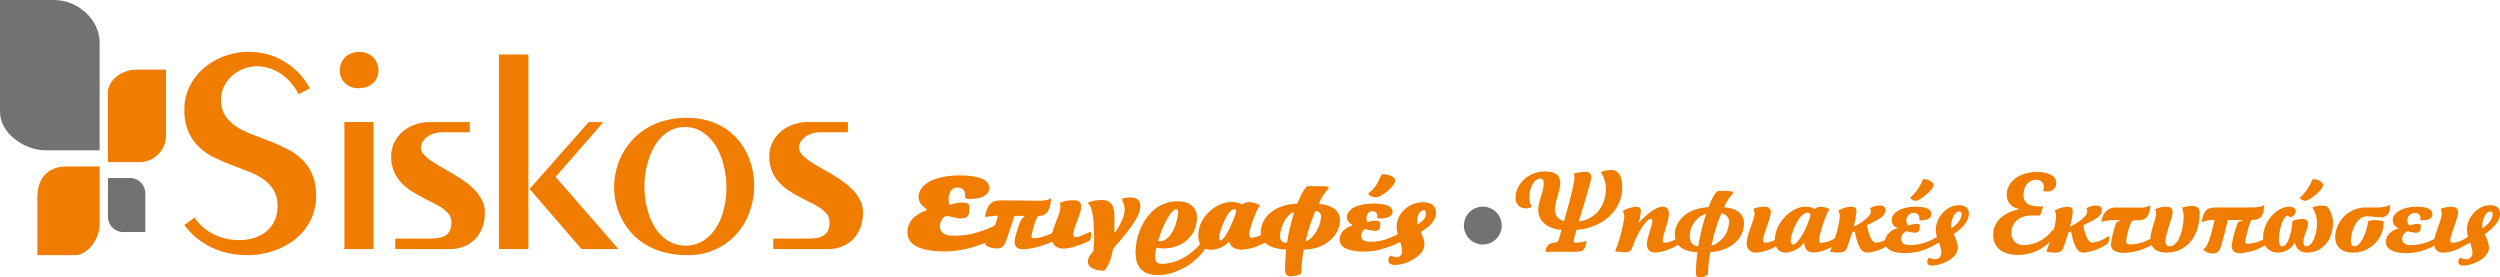 <?xml version="1.0" encoding="UTF-8"?>
<svg xmlns="http://www.w3.org/2000/svg" width="531.482" height="58.972" viewBox="0 0 531.482 58.972">
  <g id="logo_header" transform="translate(-130.901 -89.786)">
    <path id="Path_317" data-name="Path 317" d="M130.9,113.547c0,4.53,5.089,8.194,9.708,8.194h11.478V98.8c0-4.788-4.552-9.014-9.712-9.014H130.9Z" transform="translate(0 0)" fill="#727271" fill-rule="evenodd"></path>
    <path id="Path_318" data-name="Path 318" d="M157.975,122.369a5.665,5.665,0,0,0,5.3-5.734v-13.93h-6.179c-3.388,0-6.181,2.367-6.181,4.917v14.747Z" transform="translate(2.915 1.882)" fill="#f07c00" fill-rule="evenodd"></path>
    <path id="Path_319" data-name="Path 319" d="M150.935,131.02a3.275,3.275,0,0,0,3.531,3.277h4.417v-8.189a3.278,3.278,0,0,0-3.532-3.28h-4.415Z" transform="translate(2.918 4.813)" fill="#727271" fill-rule="evenodd"></path>
    <path id="Path_320" data-name="Path 320" d="M145.781,139.526c2.862,0,5.3-3.56,5.3-6.553V120.682h-7.062c-4.226,0-6.182,2.775-6.182,6.557v12.287Z" transform="translate(1.01 4.5)" fill="#f07c00" fill-rule="evenodd"></path>
    <path id="Path_321" data-name="Path 321" d="M293.564,131.674a9.339,9.339,0,0,1-.48,3.015,7.173,7.173,0,0,1-1.447,2.463,6.631,6.631,0,0,1-2.363,1.676,8,8,0,0,1-3.23.613H274.506v-2.231h7.079a14.743,14.743,0,0,0,2.006-.123,4.3,4.3,0,0,0,1.542-.494,2.324,2.324,0,0,0,.983-1.078,4.328,4.328,0,0,0,.339-1.88,2.561,2.561,0,0,0-.541-1.619,6.317,6.317,0,0,0-1.454-1.311,17.632,17.632,0,0,0-2.055-1.171q-1.145-.56-2.346-1.2a25.994,25.994,0,0,1-2.355-1.392,11.079,11.079,0,0,1-2.055-1.787,8.432,8.432,0,0,1-1.45-2.345,8.053,8.053,0,0,1-.545-3.07,6.638,6.638,0,0,1,.663-2.957,7.2,7.2,0,0,1,1.794-2.318,8.264,8.264,0,0,1,2.636-1.5,9.691,9.691,0,0,1,3.218-.533h8.4v2.177H284.61a6.3,6.3,0,0,0-1.883.273,5.069,5.069,0,0,0-1.464.734,3.5,3.5,0,0,0-.952,1.052,2.38,2.38,0,0,0-.34,1.219,2.1,2.1,0,0,0,.59,1.4,8.95,8.95,0,0,0,1.533,1.339c.645.443,1.365.9,2.178,1.356s1.643.95,2.5,1.45,1.684,1.035,2.5,1.612a14.252,14.252,0,0,1,2.173,1.859,9.186,9.186,0,0,1,1.536,2.194A5.739,5.739,0,0,1,293.564,131.674Z" transform="translate(20.793 3.299)" fill="#f07c00" fill-rule="evenodd"></path>
    <path id="Path_322" data-name="Path 322" d="M259.9,113.612a6.449,6.449,0,0,0-3.731,1.106,9.087,9.087,0,0,0-2.685,2.9,14.829,14.829,0,0,0-1.623,4.075,19.132,19.132,0,0,0-.021,9.117,13.886,13.886,0,0,0,1.633,4.022,9.129,9.129,0,0,0,2.729,2.882,7.3,7.3,0,0,0,7.689.029,9.186,9.186,0,0,0,2.7-2.817,12.97,12.97,0,0,0,1.611-3.958,18.928,18.928,0,0,0,.535-4.466,19.806,19.806,0,0,0-.564-4.658,14.259,14.259,0,0,0-1.665-4.151,9.655,9.655,0,0,0-2.765-2.948A6.6,6.6,0,0,0,259.9,113.612Zm.49,27.23a18.889,18.889,0,0,1-4.781-.576,15.815,15.815,0,0,1-3.911-1.59,13.253,13.253,0,0,1-3.007-2.4,13.59,13.59,0,0,1-2.123-2.987,14.331,14.331,0,0,1-1.287-3.359,15,15,0,0,1,.022-7.133,14.522,14.522,0,0,1,3.477-6.486,13.8,13.8,0,0,1,3.029-2.457,15.3,15.3,0,0,1,3.84-1.618,17.678,17.678,0,0,1,4.69-.588,15.608,15.608,0,0,1,4.381.581,13.958,13.958,0,0,1,3.588,1.572,12.591,12.591,0,0,1,2.79,2.389,13.494,13.494,0,0,1,1.961,2.968,14.975,14.975,0,0,1,1.174,3.359,15.682,15.682,0,0,1,.4,3.527,16.882,16.882,0,0,1-.893,5.357,14.4,14.4,0,0,1-2.689,4.756,13.649,13.649,0,0,1-4.469,3.395A14,14,0,0,1,260.394,140.842Z" transform="translate(16.6 3.184)" fill="#f07c00" fill-rule="evenodd"></path>
    <path id="Path_323" data-name="Path 323" d="M240.222,139.442l-11.044-12.781,12.57-14.228h3.115L234.7,124.1l13.362,15.341Z" transform="translate(14.315 3.299)" fill="#f07c00" fill-rule="evenodd"></path>
    <rect id="Rectangle_19" data-name="Rectangle 19" width="6.256" height="41.373" transform="translate(236.976 101.367)" fill="#f07c00"></rect>
    <path id="Path_324" data-name="Path 324" d="M223.4,131.674a9.34,9.34,0,0,1-.48,3.015,7.22,7.22,0,0,1-1.444,2.463,6.675,6.675,0,0,1-2.367,1.676,7.991,7.991,0,0,1-3.226.613H204.348v-2.231h7.077a14.667,14.667,0,0,0,2-.123,4.328,4.328,0,0,0,1.544-.494,2.314,2.314,0,0,0,.981-1.078,4.327,4.327,0,0,0,.34-1.88,2.561,2.561,0,0,0-.541-1.619,6.3,6.3,0,0,0-1.455-1.311,17.354,17.354,0,0,0-2.055-1.171q-1.138-.56-2.345-1.2a25.951,25.951,0,0,1-2.353-1.392,10.933,10.933,0,0,1-2.055-1.787,8.5,8.5,0,0,1-1.454-2.345,8.055,8.055,0,0,1-.541-3.07,6.635,6.635,0,0,1,.659-2.957,7.276,7.276,0,0,1,1.794-2.318,8.256,8.256,0,0,1,2.64-1.5,9.658,9.658,0,0,1,3.216-.533h8.4v2.177h-5.755a6.308,6.308,0,0,0-1.883.273,5.091,5.091,0,0,0-1.465.734,3.518,3.518,0,0,0-.952,1.052,2.38,2.38,0,0,0-.34,1.219,2.106,2.106,0,0,0,.59,1.4,8.87,8.87,0,0,0,1.537,1.339c.64.443,1.361.9,2.173,1.356s1.644.95,2.5,1.45,1.683,1.035,2.5,1.612a14.5,14.5,0,0,1,2.177,1.859,9.265,9.265,0,0,1,1.532,2.194A5.74,5.74,0,0,1,223.4,131.674Z" transform="translate(10.574 3.299)" fill="#f07c00" fill-rule="evenodd"></path>
    <path id="Path_325" data-name="Path 325" d="M197.917,107.131a4.255,4.255,0,0,1-1.722-.327,3.915,3.915,0,0,1-1.236-.855,3.407,3.407,0,0,1-.752-1.229,4.088,4.088,0,0,1-.251-1.4,4.2,4.2,0,0,1,.261-1.437,3.741,3.741,0,0,1,2.077-2.119,4.376,4.376,0,0,1,1.8-.344,4.241,4.241,0,0,1,1.765.344,3.837,3.837,0,0,1,1.274.891,4.007,4.007,0,0,1,.781,1.268,4.244,4.244,0,0,1,.261,1.45,3.882,3.882,0,0,1-.261,1.385,3.544,3.544,0,0,1-.792,1.211,3.706,3.706,0,0,1-1.326.845A4.975,4.975,0,0,1,197.917,107.131Z" transform="translate(9.185 1.403)" fill="#f07c00" fill-rule="evenodd"></path>
    <rect id="Rectangle_20" data-name="Rectangle 20" width="6.195" height="27.009" transform="translate(204.115 115.731)" fill="#f07c00"></rect>
    <path id="Path_326" data-name="Path 326" d="M193.107,130a11.282,11.282,0,0,1-1.253,5.379,12.231,12.231,0,0,1-3.3,3.947,14.712,14.712,0,0,1-4.7,2.453,17.567,17.567,0,0,1-5.433.849,18.61,18.61,0,0,1-3.743-.383,16.048,16.048,0,0,1-3.588-1.172,16.214,16.214,0,0,1-3.248-2.008,14.886,14.886,0,0,1-2.726-2.848l2.173-1.582a9.072,9.072,0,0,0,1.838,2.1,11,11,0,0,0,2.313,1.5,12.5,12.5,0,0,0,2.618.9,13,13,0,0,0,2.687.3A11,11,0,0,0,179.82,139a7.637,7.637,0,0,0,2.608-1.334,6.542,6.542,0,0,0,1.816-2.27,7.117,7.117,0,0,0,.67-3.209,6.328,6.328,0,0,0-.849-3.434,7.891,7.891,0,0,0-2.249-2.325,15.254,15.254,0,0,0-3.177-1.63q-1.772-.681-3.617-1.4c-1.245-.473-2.446-.992-3.632-1.58a12.431,12.431,0,0,1-3.176-2.2,9.786,9.786,0,0,1-2.245-3.259,11.605,11.605,0,0,1-.852-4.734,10.683,10.683,0,0,1,1.164-4.978,12.529,12.529,0,0,1,3.065-3.861,14.353,14.353,0,0,1,4.363-2.492,14.82,14.82,0,0,1,5.06-.884,15.515,15.515,0,0,1,3.7.448,13.976,13.976,0,0,1,3.541,1.4,15.719,15.719,0,0,1,3.177,2.409,15.044,15.044,0,0,1,2.6,3.506l-2.357,1.229a13.358,13.358,0,0,0-1.934-2.715,10.651,10.651,0,0,0-2.217-1.843,9.4,9.4,0,0,0-2.363-1.031,9.139,9.139,0,0,0-2.377-.327,7.642,7.642,0,0,0-2.908.558,8.078,8.078,0,0,0-2.436,1.516,7,7,0,0,0-1.673,2.242,6.376,6.376,0,0,0-.622,2.775,6.115,6.115,0,0,0,.863,3.337,7.918,7.918,0,0,0,2.295,2.3,16.271,16.271,0,0,0,3.226,1.655c1.2.458,2.446.942,3.711,1.424s2.5,1.032,3.71,1.627a13.183,13.183,0,0,1,3.248,2.205,10.114,10.114,0,0,1,2.3,3.23A11.314,11.314,0,0,1,193.107,130Z" transform="translate(4.984 1.403)" fill="#f07c00" fill-rule="evenodd"></path>
    <g id="Group_94" data-name="Group 94" transform="translate(453.119 125.934)">
      <path id="Path_327" data-name="Path 327" d="M587.048,134.856" transform="translate(-386.677 -119.369)" fill="#f07c00"></path>
      <path id="Path_328" data-name="Path 328" d="M486.486,127.64c.907,0,3.831-2.369,3.831-3.325,0-.811-1.277-1.276-2.068-1.276-.115,0-.206.024-.3.28a9.122,9.122,0,0,1-2.414,3.485c-.1.091-.141.16-.141.23C485.419,127.218,486.16,127.64,486.486,127.64Z" transform="translate(-401.484 -121.09)" fill="#f07c00"></path>
      <path id="Path_329" data-name="Path 329" d="M558.775,127.64c.9,0,3.831-2.369,3.831-3.325,0-.811-1.276-1.276-2.068-1.276-.115,0-.21.024-.3.28a9.161,9.161,0,0,1-2.414,3.485c-.1.091-.14.16-.14.23C557.7,127.218,558.45,127.64,558.775,127.64Z" transform="translate(-390.954 -121.09)" fill="#f07c00"></path>
      <path id="Path_330" data-name="Path 330" d="M434.791,125.144c0-1.809-.351-3.806-2.3-3.806-.581,0-2.182.23-2.182.535a6.736,6.736,0,0,1,1.046,3.32c0,3.576-2.113,6.616-5.782,7.081,1.391-4.647,2.648-8.683,2.648-9.359,0-.927-.511-1.207-1.257-1.207a10.147,10.147,0,0,0-2.435.371,3.2,3.2,0,0,1,.116.86c0,1.508-1.557,6.921-2.184,9.24a2.389,2.389,0,0,1-1.973-2.319c0-1.928,1.137-4.041,1.137-5.669,0-1.808-1.021-2.554-3.343-2.554-3.341,0-6.13,2.649-6.13,5.528a2.082,2.082,0,0,0,2.158,2.319,2.305,2.305,0,0,0,1.257-.321,3.969,3.969,0,0,1-.49-2.208c0-1.858,1.047-3.806,2.323-3.806.465,0,.721.324.721,1,0,1.858-1.162,3.69-1.162,5.713s1.557,3.922,4.947,4.2l-.51,1.808c-.257.907-.49.817-1.442.977a1.745,1.745,0,0,0-1.392,1.927c.371-.024,1.276-.07,2.254-.07,1.112,0,2.438.024,3.34.024,2.233,0,2.674-.069,3.065-2.182a.123.123,0,0,0-.115-.116,6.518,6.518,0,0,1-2.274.325c-.28,0-.351-.115-.351-.281a24.013,24.013,0,0,1,.606-2.438C430.31,133.76,434.791,130.046,434.791,125.144Z" transform="translate(-412.152 -121.338)" fill="#f07c00"></path>
      <path id="Path_331" data-name="Path 331" d="M540,128.023a7.356,7.356,0,0,0-2,.351,5.829,5.829,0,0,1,.325,1.973c0,2.044-.836,6.245-2.995,6.245a.861.861,0,0,1-.86-.973c.024-2.068,1.508-4.76,1.508-6.384,0-.63-.371-1.047-1.368-1.047a5.388,5.388,0,0,0-2.344.557,2.019,2.019,0,0,1,.186.882c-.025,1.637-1.164,3.429-1.183,5.382a9.547,9.547,0,0,1-4.2,1.191c-.441,0-.976-.12-.976-.768a18.145,18.145,0,0,1,1-3.765.9.9,0,0,1,.856-.6h.746c1.533,0,2.414-.676,2.554-3.2a4.132,4.132,0,0,1-2.554.486h-4.715c-1.928,0-2.9,1.327-3.136,3.065a8.825,8.825,0,0,1,2.368-.371h1.882c-.86.3-1.091.466-1.186.79a18.745,18.745,0,0,0-1.021,4.388c0,1.556,1.7,1.767,2.9,1.767a12.336,12.336,0,0,0,5.743-1.664c.393.883,1.3,1.613,3.171,1.613,3.509,0,7.034-2.573,7.034-8.567C541.734,128.534,541.249,128.023,540,128.023Z" transform="translate(-396.321 -120.387)" fill="#f07c00"></path>
      <path id="Path_332" data-name="Path 332" d="M587.677,135.666l.022-.01-.022.01Z" transform="translate(-386.585 -119.252)" fill="#f07c00"></path>
      <path id="Path_333" data-name="Path 333" d="M564.843,127.961a5.1,5.1,0,0,0-1.878.392,5.992,5.992,0,0,1,1,3.484c0,1.834-.792,4.758-2.3,4.758-.232,0-.581-.231-.581-.9,0-1.442.976-2.625.976-3.995,0-.466-.186-.882-1.256-.882a5.173,5.173,0,0,0-2.089.441,10.861,10.861,0,0,1-.276,2.252c-.4,1.673-.976,3.085-1.883,3.085-.324,0-.7-.276-.7-1.277,0-1.948.836-5.2,1.858-5.2a.478.478,0,0,1,.441.325,1.352,1.352,0,0,0,1.252-1.371c0-.7-.717-.882-1.393-.882-2.554,0-5.5,3.11-5.5,6.57,0,.14.021.266.033.4a7.834,7.834,0,0,1-3.422.9c-.3,0-.416-.164-.416-.465a22.938,22.938,0,0,1,1.067-4.061c.186-.446.28-.536.651-.56,1.508-.115,2.182-.6,2.3-3.135-.791.49-1.648.511-4.366.511H542.81c-2.019,0-2.879.28-3.365,3.133a7.567,7.567,0,0,1,2.763-.486c-1.022,4.342-1.6,5.829-2.438,6.245a2.725,2.725,0,0,0,2.087.881c.86,0,1.3-.391,1.628-1.3.3-.881,1.112-3.971,1.508-5.8h3.344c-1.046.346-1.186.461-1.3.787a21.366,21.366,0,0,0-1.206,4.667c0,1.115.719,1.6,1.741,1.6a11.735,11.735,0,0,0,5.334-1.673,3.117,3.117,0,0,0,2.953,1.532,4.2,4.2,0,0,0,3.436-2.182,2.381,2.381,0,0,0,2.554,2.182c3.6,0,5.5-3.133,5.5-6.128a5.317,5.317,0,0,0-1.232-3.645A3.1,3.1,0,0,0,564.843,127.961Z" transform="translate(-393.61 -120.391)" fill="#f07c00"></path>
      <path id="Path_334" data-name="Path 334" d="M525.293,135.356a.73.73,0,0,0-.186.091,7.284,7.284,0,0,1-3.25,1.277c-1.162,0-1.762-2.6-1.928-3.717l1.908-.951c1.554-.787,2.019-1.532,2.019-2.249,0-.56-.351-.977-1.277-.977a3.932,3.932,0,0,0-2,.6,1.02,1.02,0,0,1,.166.581,1.581,1.581,0,0,1-.3.931,8.836,8.836,0,0,1-3.366,2.344,14.689,14.689,0,0,0,.6-3.295c0-.7-.51-.907-1.161-.907a5.766,5.766,0,0,0-2.695.857,2.337,2.337,0,0,1,.325,1.187,13.909,13.909,0,0,1-.651,3.267c-.024-.137-.053-.285-.094-.458a7.433,7.433,0,0,1-5.945,3.274,2.492,2.492,0,0,1-2.83-2.673c0-1.855,1.508-3.576,4.226-3.576h1.413c.42,0,.6-.162.746-.647l.371-1.326c-.141.024-.7.024-.791.024-2.229,0-3.391-.721-3.391-2.439,0-2.067,1.3-3.224,2.6-3.224,1.066,0,1.717.532,1.717,1.508a3.183,3.183,0,0,1-.14.88,3.865,3.865,0,0,0,.881.1,1.746,1.746,0,0,0,1.9-1.765c0-1.88-2.274-2.37-4.131-2.37-3.53,0-6.385,1.977-6.385,4.808a2.953,2.953,0,0,0,2.438,2.995c.071.024.091.049.091.1s-.019.069-.115.091c-2.83.559-5.293,2.368-5.293,5.363,0,2.719,2,4.274,5.293,4.274a9.676,9.676,0,0,0,6.688-2.718c.025-.022.038-.039.061-.06-.29.847-.567,1.6-.756,2.082a8.993,8.993,0,0,0,1.763.205c1.208,0,1.622-.37,1.858-1.021.415-1.136.786-2.274,1.041-3.2l.6-.3c.722,3.621,1.534,4.527,2.649,4.527a10.676,10.676,0,0,0,5.108-1.927c.206-.115.3-.532.3-1.043C525.387,135.656,525.387,135.356,525.293,135.356Z" transform="translate(-399.243 -121.285)" fill="#f07c00"></path>
      <path id="Path_335" data-name="Path 335" d="M572.584,131.049a3.341,3.341,0,0,0-1.366.255c-.212,1.952-1.463,5.293-2.836,5.293-.44,0-.81-.255-.81-1.068,0-2.343,1.276-5.292,3.389-5.292.881,0,2.2.21,2.995.21,1.673,0,1.973-1.512,1.973-2.624a7.48,7.48,0,0,1-3.089.532h-2.249a6.482,6.482,0,0,0-6.364,6.384c0,1.277.721,3.2,3.695,3.2a6.466,6.466,0,0,0,6.591-5.964c0-.164,0-.559-.022-.719A8.444,8.444,0,0,0,572.584,131.049Z" transform="translate(-390.001 -120.393)" fill="#f07c00"></path>
    </g>
    <g id="Group_95" data-name="Group 95" transform="translate(323.809 126.816)">
      <path id="Path_336" data-name="Path 336" d="M383.627,128.981a5.525,5.525,0,0,0-2.056-.755c-.246-.039-.494-.06-.73-.1-.194-.03-.247-.123-.15-.3a11.167,11.167,0,0,1,1.141-2.015,7.774,7.774,0,0,1,.71-.848c.223-.227.16-.467-.15-.557a1.405,1.405,0,0,0-.333-.04c-.595-.01-1.174-.017-1.755-.023l-1.863-.021a.777.777,0,0,0-.667.327c-.023.03-.044.056-.063.087a15.146,15.146,0,0,0-.972,1.631c-.213.464-.417.93-.614,1.4a.436.436,0,0,1-.461.3c-.15,0-.314.016-.464.03a10.339,10.339,0,0,0-2.345.5,7.535,7.535,0,0,0-2.313,1.2,5.949,5.949,0,0,0-1.788,2.149,4.811,4.811,0,0,0-.517,2.373,1.218,1.218,0,0,0,.014.223.279.279,0,0,1-.174.288c-.033.013-.063.03-.1.04-.291.1-.591.21-.881.292a2.567,2.567,0,0,1-.884.131.382.382,0,0,1-.387-.3.69.69,0,0,1-.044-.294,4.579,4.579,0,0,1,.077-.674,15.534,15.534,0,0,1,.513-1.881c.207-.574.42-1.146.659-1.719a7.41,7.41,0,0,1,.721-1.505c.066-.094.13-.18.193-.27a.217.217,0,0,0-.053-.344,1.776,1.776,0,0,0-.223-.12,4.8,4.8,0,0,0-1.261-.394,2.692,2.692,0,0,0-2.012.335.3.3,0,0,1-.344.007,2.387,2.387,0,0,0-.281-.143,3.63,3.63,0,0,0-1.035-.251,5.4,5.4,0,0,0-1.882.087,7.232,7.232,0,0,0-2.96,1.425,9.745,9.745,0,0,0-1.387,1.364,7.41,7.41,0,0,0-.914,1.417,6.38,6.38,0,0,0-.623,2.374,4.251,4.251,0,0,0,.28,2.012.4.4,0,0,1-.077.443,16.1,16.1,0,0,1-1.6,1.508,11.225,11.225,0,0,1-2.842,1.72,9.128,9.128,0,0,1-3.454.744,2.305,2.305,0,0,1-.744-.086.911.911,0,0,1-.624-.64,2.619,2.619,0,0,1-.1-.579,7.546,7.546,0,0,1,.141-1.782.76.76,0,0,1,.043-.143.227.227,0,0,1,.236-.15,1.741,1.741,0,0,1,.218.019,7.064,7.064,0,0,0,2,.034,7.23,7.23,0,0,0,1.292-.228,7.052,7.052,0,0,0,2.746-1.421,6.231,6.231,0,0,0,2.108-3.911,4.9,4.9,0,0,0,0-1.725,3,3,0,0,0-1-1.738,3.718,3.718,0,0,0-1.644-.778,7.594,7.594,0,0,0-6.64,1.865,11.444,11.444,0,0,0-1.122,1.211,10.5,10.5,0,0,0-.988,1.529,12.711,12.711,0,0,0-.9,2.071,9.57,9.57,0,0,0-.474,1.8c-.077.541-.12,1.087-.173,1.625a6.559,6.559,0,0,0,.023,1.469,6.348,6.348,0,0,0,.194,1.114,3.805,3.805,0,0,0,2.732,2.63,6.944,6.944,0,0,0,2.42.2,10.776,10.776,0,0,0,2.315-.445,14.745,14.745,0,0,0,2.6-1.091,10.88,10.88,0,0,0,1.485-.935,13.144,13.144,0,0,0,2.326-2.192c.184-.234.354-.478.507-.718.117-.159.194-.2.354-.147a3.961,3.961,0,0,0,2.078.044,5.23,5.23,0,0,0,2.172-1.051c.16-.131.324-.267.494-.4.12-.1.216-.077.281.07a.441.441,0,0,1,.044.115,2.259,2.259,0,0,0,.4.65,2.318,2.318,0,0,0,1.155.6,4.635,4.635,0,0,0,1.525.056,9.783,9.783,0,0,0,3.123-.86c.354-.157.7-.328,1.045-.494a.317.317,0,0,1,.364.037l.066.056a5.186,5.186,0,0,0,2.032.982,9.787,9.787,0,0,0,1.925.283c.281.02.333.07.3.354-.01.2-.044.4-.066.6-.021.564-.063,1.124-.1,1.689s-.04,1.134-.064,1.7a1.921,1.921,0,0,0,.077.544,1,1,0,0,0,.74.8,1.6,1.6,0,0,0,.464.04,6.783,6.783,0,0,0,.809-.107,4.746,4.746,0,0,0,1.108-.345.461.461,0,0,0,.28-.433,27.789,27.789,0,0,1,.281-3.341c.053-.4.117-.813.18-1.213a.277.277,0,0,1,.3-.261c.117-.01.237-.017.363-.023a9.16,9.16,0,0,0,1.949-.321,8.135,8.135,0,0,0,2.357-1.1,7.567,7.567,0,0,0,1.638-1.531,5.664,5.664,0,0,0,.89-1.713,5,5,0,0,0,.251-1.378,3.614,3.614,0,0,0-.183-1.255A2.9,2.9,0,0,0,383.627,128.981ZM346.5,135.658c.2-.595.4-1.188.623-1.772a17.047,17.047,0,0,1,1.258-2.636,10.252,10.252,0,0,1,.9-1.348,2.607,2.607,0,0,1,.658-.576.43.43,0,0,1,.711.327,2.06,2.06,0,0,1,.01.253.041.041,0,0,1,.019,0c-.054.375-.1.748-.16,1.122a14.578,14.578,0,0,1-.474,1.7,7.544,7.544,0,0,1-.827,1.694,3.877,3.877,0,0,1-1.348,1.324,2.033,2.033,0,0,1-1.094.294h-.014c-.29-.01-.363-.113-.266-.387Zm16.453-5.77a13.109,13.109,0,0,1-.517,1.525,23.176,23.176,0,0,1-1.312,2.809,7.669,7.669,0,0,1-.817,1.195,2.456,2.456,0,0,1-.378.33c-.259.174-.454.077-.527-.227a.912.912,0,0,1-.033-.22,3.676,3.676,0,0,1,.15-.881,15.461,15.461,0,0,1,.9-2.542,10.116,10.116,0,0,1,.968-1.752,2.545,2.545,0,0,1,.691-.692.944.944,0,0,1,.6-.182.294.294,0,0,1,.314.323A1.624,1.624,0,0,1,362.955,129.889Zm12.323.126a1.961,1.961,0,0,1-.053.207c-.164.561-.323,1.118-.474,1.682-.14.527-.269,1.064-.4,1.6-.064.261-.127.527-.181.8-.077.443-.119.887-.2,1.33-.03.181-.063.357-.107.534a.22.22,0,0,1-.247.207,1.242,1.242,0,0,1-1.281-1.174,5.388,5.388,0,0,1,.183-1.5,7.614,7.614,0,0,1,.623-1.689,4.652,4.652,0,0,1,.7-1.084,3.931,3.931,0,0,1,.827-.8c.107-.066.2-.131.314-.194a.3.3,0,0,1,.117-.05C375.225,129.849,375.288,129.9,375.278,130.015Zm5.766.858a6.021,6.021,0,0,1-.343,1.7,7.265,7.265,0,0,1-1.378,2.39,4.637,4.637,0,0,1-1.172.975.7.7,0,0,1-.194.082c-.1.024-.15-.026-.15-.119a1.354,1.354,0,0,1,.044-.221,40.9,40.9,0,0,1,1.3-4.278c.171-.5.377-1,.591-1.5.1-.293.216-.343.506-.226a1.475,1.475,0,0,1,.417.226.993.993,0,0,1,.377.788Z" transform="translate(-293.116 -121.785)" fill="#f07c00" fill-rule="evenodd"></path>
      <path id="Path_337" data-name="Path 337" d="M336.084,135.278a2.969,2.969,0,0,0,.14-1.335c0-.023-.014-.04-.014-.061-.043-.136-.117-.183-.236-.147a1.235,1.235,0,0,0-.171.07c-.281.127-.55.261-.831.387a8.189,8.189,0,0,1-1.291.508,2.474,2.474,0,0,1-.741.117.454.454,0,0,1-.484-.377,1.015,1.015,0,0,1-.01-.45c.073-.328.151-.652.247-.958.309-.9.653-1.79.968-2.68a10.032,10.032,0,0,0,.419-1.478,2.04,2.04,0,0,0,.044-.574,1.206,1.206,0,0,0-.808-1.195,1.984,1.984,0,0,0-.54-.11,7.889,7.889,0,0,0-2.5.3,4.228,4.228,0,0,0-.528.183c-.116.047-.149.124-.126.261a.437.437,0,0,0,.01.116,1.919,1.919,0,0,1,.073.7,5.08,5.08,0,0,1-.107.687,16.233,16.233,0,0,1-.518,1.559,31.013,31.013,0,0,0-1.044,2.932.5.5,0,0,1-.3.354,12.726,12.726,0,0,1-2.452.817,5.355,5.355,0,0,1-1.272.144c-.377-.009-.5-.157-.431-.537.034-.2.068-.4.108-.6a19.556,19.556,0,0,1,.68-2.346,9.491,9.491,0,0,1,.363-.918.562.562,0,0,1,.507-.336l.15-.01a1.914,1.914,0,0,0,1.625-.945,3.329,3.329,0,0,0,.368-.747,6.5,6.5,0,0,0,.309-1.572,1.7,1.7,0,0,0,.01-.227c-.01-.15-.073-.2-.213-.147-.077.03-.14.07-.2.1a3.025,3.025,0,0,1-.884.25,10,10,0,0,1-1.422.085q-1.916-.031-3.849-.047v.006c-1.228-.013-2.467-.03-3.661-.04a8.4,8.4,0,0,0-1.267.071,2.464,2.464,0,0,0-1.756,1.127,5.639,5.639,0,0,0-.74,2.109c-.033.18.04.243.223.21a2.573,2.573,0,0,1,.335-.066c.483-.056.991-.113,1.464-.163a2.705,2.705,0,0,1,.44-.007c.162,0,.228.087.195.246-.01.04-.021.077-.033.117-.3,1.01-.624,2.008-1.012,3a7.576,7.576,0,0,1-.581,1.277,4.124,4.124,0,0,0-.333.544,1.31,1.31,0,0,1-.335.447c-.087.077-.183.154-.28.227-.14.117-.14.223-.01.337a1.907,1.907,0,0,0,.26.174,4.11,4.11,0,0,0,2.42.564,1.644,1.644,0,0,0,1.368-.9,4.992,4.992,0,0,0,.3-.634q.306-.84.581-1.684c.247-.736.506-1.476.745-2.207.116-.4.222-.811.376-1.211.074-.237.141-.283.387-.28.494,0,1,.006,1.5.013a1.289,1.289,0,0,1,.258.033c.044.007.11.037.11.061a.191.191,0,0,1-.066.119c-.074.054-.141.094-.2.133a1.325,1.325,0,0,0-.474.544c-.1.211-.194.427-.28.642a26.107,26.107,0,0,0-.958,2.986,4.1,4.1,0,0,0-.14,1.071,1.376,1.376,0,0,0,1.12,1.4,4.063,4.063,0,0,0,1.387.044,14.308,14.308,0,0,0,2.507-.488,18.38,18.38,0,0,0,2.7-.941c.3-.124.354-.1.473.167a1.678,1.678,0,0,0,.935.923c.15.057.3.1.454.148a3.684,3.684,0,0,0,1.418.06,9.607,9.607,0,0,0,1.626-.344,26.874,26.874,0,0,0,3.133-1.2A.646.646,0,0,0,336.084,135.278Z" transform="translate(-297.184 -121.449)" fill="#f07c00" fill-rule="evenodd"></path>
      <path id="Path_338" data-name="Path 338" d="M399.936,129.153a1.836,1.836,0,0,0-1.228-1.558,3.188,3.188,0,0,0-.75-.218,5.133,5.133,0,0,0-2.369.174,5.677,5.677,0,0,0-3.24,2.459,4.907,4.907,0,0,0-.537,1.195,4.416,4.416,0,0,0-.064,2.389c.031.117.044.237.064.357a.261.261,0,0,1-.16.293.522.522,0,0,1-.077.04c-.421.174-.827.357-1.249.53-.236.1-.473.195-.719.288a3.609,3.609,0,0,1-.411.163c-.431.108-.871.208-1.291.294a9.97,9.97,0,0,1-2.085.15,2.526,2.526,0,0,1-.981-.18,1.11,1.11,0,0,1-.765-1.1,1.663,1.663,0,0,1,.528-1.2.544.544,0,0,1,.55-.157c.44.1.862.187,1.279.267a2.195,2.195,0,0,0,.991-.009.815.815,0,0,0,.614-.577,2.476,2.476,0,0,0,.063-.935.523.523,0,0,0-.408-.508,1.452,1.452,0,0,0-.206-.039,3.351,3.351,0,0,0-1.452.119c-.14.04-.28.08-.421.117-.2.044-.29-.007-.353-.206,0-.024-.01-.05-.01-.073a2.233,2.233,0,0,1,.117-1.3,1.188,1.188,0,0,1,.226-.356,1.159,1.159,0,0,1,1.24-.281.814.814,0,0,1,.644.875,1.232,1.232,0,0,0,.033.292.309.309,0,0,0,.31.3.739.739,0,0,0,.173.007c.15-.007.3-.014.454-.017a4.964,4.964,0,0,0,1.055-.15,2.032,2.032,0,0,0,.826-.407,1.163,1.163,0,0,0,.054-1.736,3.125,3.125,0,0,0-.41-.3,3.333,3.333,0,0,0-.967-.34,9.243,9.243,0,0,0-2.153-.207,9.512,9.512,0,0,0-1.548.073,8.777,8.777,0,0,0-2.36.551,3.982,3.982,0,0,0-1.321.871,2.014,2.014,0,0,0-.551,1.041,1.545,1.545,0,0,0,.227,1.2,1.985,1.985,0,0,0,.494.513c.087.066.174.12.261.176.063.044.126.08.117.164s-.087.1-.15.127c-.034.017-.064.026-.1.04a4.112,4.112,0,0,0-1.012.5,3.749,3.749,0,0,0-.807.67,2.8,2.8,0,0,0-.591,1.389,2.036,2.036,0,0,0,.237,1.3,2.261,2.261,0,0,0,.774.762,4.376,4.376,0,0,0,1.257.5,10.4,10.4,0,0,0,2.186.3,13.14,13.14,0,0,0,2.172-.061,14.609,14.609,0,0,0,2.369-.461c.548-.156,1.118-.344,1.659-.55a10.509,10.509,0,0,0,1.945-.844c.024-.014.033-.021.054-.031a.171.171,0,0,1,.25.084,1.607,1.607,0,0,1,.073.2,11.226,11.226,0,0,1,.26,1.331,1.491,1.491,0,0,1-.119.935,1.031,1.031,0,0,1-.949.6,2.4,2.4,0,0,1-.557-.057c-.218-.046-.411-.119-.624-.186a.311.311,0,0,0-.391.107c-.02.033-.039.063-.063.1a1.375,1.375,0,0,0-.194.738.826.826,0,0,0,.517.777,1.982,1.982,0,0,0,.775.174,5.968,5.968,0,0,0,1.549-.187,8.57,8.57,0,0,0,2.929-1.3,5.59,5.59,0,0,0,1.408-1.375,2.6,2.6,0,0,0,.464-1.7,4.335,4.335,0,0,0-.314-1.378c-.127-.276-.246-.553-.353-.833a.254.254,0,0,1,.116-.357c.378-.254.745-.5,1.122-.778a6,6,0,0,0,1.452-1.579A3.066,3.066,0,0,0,399.936,129.153Zm-2.089.5a2.178,2.178,0,0,1-.655,1.508,4.5,4.5,0,0,1-.777.661.957.957,0,0,1-.17.11.155.155,0,0,1-.228-.089.263.263,0,0,1-.019-.084,3.361,3.361,0,0,1,.354-2.039,1.464,1.464,0,0,1,.377-.461.933.933,0,0,1,.571-.214.484.484,0,0,1,.548.488Z" transform="translate(-287.599 -121.35)" fill="#f07c00" fill-rule="evenodd"></path>
      <path id="Path_339" data-name="Path 339" d="M343.916,128.127a2.238,2.238,0,0,0-.14-.681,1.466,1.466,0,0,0-.958-.871,2.709,2.709,0,0,0-.829-.141,7.479,7.479,0,0,0-1.462.107,1.3,1.3,0,0,0-.281.081.28.28,0,0,0-.174.367.785.785,0,0,0,.077.2c.064.166.151.33.205.5a3.779,3.779,0,0,1,.149,2.132,7.216,7.216,0,0,1-.473,1.438,13.928,13.928,0,0,1-1.355,2.429.581.581,0,0,1-.131.147c-.053.047-.107.033-.126-.037a1.023,1.023,0,0,1-.023-.206c.009-.511.009-1.028.023-1.535,0-.781.03-1.562-.044-2.346a4.7,4.7,0,0,0-.26-1.261,2.056,2.056,0,0,0-1.408-1.351,3.652,3.652,0,0,0-1.228-.127c-.246.013-.494.044-.741.063a7.228,7.228,0,0,0-1.658.371.673.673,0,0,0-.183.079c-.108.068-.118.144-.045.254.024.027.054.054.078.077a2.774,2.774,0,0,1,.419.647,7.276,7.276,0,0,1,.321.958,13.907,13.907,0,0,1,.27,1.879c.054.574.064,1.155.1,1.741.021.514.043,1.031.054,1.549.033,1.01-.064,2.015-.108,3.015a.59.59,0,0,1-.174.408,5.92,5.92,0,0,0-.623.785,2.415,2.415,0,0,0-.408,1.074,1.356,1.356,0,0,0,.291,1.064,2.281,2.281,0,0,0,.624.528,4.661,4.661,0,0,0,1.572.473c.257.037.5.05.763.077a.406.406,0,0,0,.354-.154.434.434,0,0,0,.077-.084,8.246,8.246,0,0,0,1.162-2.319,14.5,14.5,0,0,0,.44-1.815.877.877,0,0,1,.228-.5,1.91,1.91,0,0,0,.17-.191c.56-.67,1.154-1.33,1.712-2.008.745-.93,1.5-1.869,2.176-2.86a11.584,11.584,0,0,0,1.249-2.279A4.318,4.318,0,0,0,343.916,128.127Z" transform="translate(-294.405 -121.479)" fill="#f07c00" fill-rule="evenodd"></path>
      <path id="Path_340" data-name="Path 340" d="M318.7,135.157a7.253,7.253,0,0,0,.251-2.086c0-.053-.017-.11-.017-.164a.275.275,0,0,0-.367-.223,1.417,1.417,0,0,0-.317.117c-.384.171-.717.364-1.068.524a25.753,25.753,0,0,1-3.017,1.128,16.919,16.919,0,0,1-2.6.56c-.584.071-1.169.108-1.753.131a13.054,13.054,0,0,1-1.414-.026,3.047,3.047,0,0,1-1.336-.408,1.588,1.588,0,0,1-.85-1.261,2.554,2.554,0,0,1,.883-2.272.889.889,0,0,1,.835-.194c.616.16,1.248.29,1.9.424a3.579,3.579,0,0,0,1.268.04,1.384,1.384,0,0,0,1.318-1.272c.033-.356.066-.721.066-1.081a.848.848,0,0,0-.7-.9,4.687,4.687,0,0,0-1.417-.08,8.608,8.608,0,0,0-1.6.368c-.5.14-.631.056-.682-.458a3.559,3.559,0,0,1,.2-1.952,1.721,1.721,0,0,1,2.366-1.01,1.21,1.21,0,0,1,.868,1.225,4.615,4.615,0,0,0,.016.471c.068.431.234.581.651.584.25,0,.518-.021.784-.027a7.435,7.435,0,0,0,1.882-.277,3.121,3.121,0,0,0,.919-.447,1.879,1.879,0,0,0,.116-3.12,1.58,1.58,0,0,0-.267-.174,5.182,5.182,0,0,0-1.649-.62,14.52,14.52,0,0,0-3.32-.328,16.623,16.623,0,0,0-2.449.108,12.752,12.752,0,0,0-3.069.681,6.5,6.5,0,0,0-2.35,1.375,3.5,3.5,0,0,0-1.068,1.878,2.4,2.4,0,0,0,.2,1.592,3.173,3.173,0,0,0,1.118,1.251c.08.063.164.11.246.174.134.136.134.289-.033.386a.793.793,0,0,1-.183.071,7.232,7.232,0,0,0-2.182,1.227,4.3,4.3,0,0,0-1.518,2.53,3.378,3.378,0,0,0,.467,2.626,3.823,3.823,0,0,0,1.485,1.228,8.615,8.615,0,0,0,2.115.681,14.478,14.478,0,0,0,2.153.284,20.15,20.15,0,0,0,4.151-.11,24.866,24.866,0,0,0,4.088-.938,35.017,35.017,0,0,0,4.468-1.738A.719.719,0,0,0,318.7,135.157Z" transform="translate(-299.283 -122.075)" fill="#f07c00" fill-rule="evenodd"></path>
      <path id="Path_341" data-name="Path 341" d="M385.041,126.577a3.255,3.255,0,0,0,.958.417c.107.026.213.033.309.05.1-.014.184-.021.282-.04a3.314,3.314,0,0,0,1.021-.42,8.883,8.883,0,0,0,1.572-1.145,6.168,6.168,0,0,0,.97-1.075,1.991,1.991,0,0,0,.32-.624.781.781,0,0,0-.2-.824,1.946,1.946,0,0,0-.441-.323,4.078,4.078,0,0,0-1.886-.485.438.438,0,0,0-.416.257c-.044.087-.087.178-.131.268-.173.391-.344.784-.551,1.157a6.872,6.872,0,0,1-1.15,1.628c-.237.221-.474.427-.71.635C384.717,126.287,384.834,126.441,385.041,126.577Z" transform="translate(-286.822 -122.108)" fill="#f07c00" fill-rule="evenodd"></path>
    </g>
    <circle id="Ellipse_1" data-name="Ellipse 1" cx="4.024" cy="4.024" r="4.024" transform="translate(442.112 133.716)" fill="#727271"></circle>
    <g id="Group_96" data-name="Group 96" transform="translate(474.271 130.346)">
      <path id="Path_342" data-name="Path 342" d="M453.764,128.694a10.473,10.473,0,0,1,1.763-2.809c.094-.094.184-.16.184-.3,0-.4-1.948-.4-3.014-.4-.792,0-1.673,2.043-2.209,3.479-4.942.281-7.2,3.2-7.2,5.875a3.7,3.7,0,0,0,.142.98,5.31,5.31,0,0,1-2.255.717c-.325,0-.441-.256-.441-.581,0-.906,1.3-4.041,1.3-5.593,0-1.047-.581-1.488-1.322-1.488-1.578,0-3.946,2.134-5.153,3.507a11.183,11.183,0,0,0,.51-2.509.869.869,0,0,0-.975-1,7.362,7.362,0,0,0-2.88.907,2.385,2.385,0,0,1,.351,1.322,33.588,33.588,0,0,1-1.952,7.245,15.075,15.075,0,0,0,2.158.206,1.346,1.346,0,0,0,1.487-1.068c1.416-3.83,3.228-6.059,3.925-6.059.206,0,.346.117.346.466,0,.973-1.162,3.574-1.162,4.872,0,1.141.511,1.857,1.787,1.857a10.539,10.539,0,0,0,4.832-1.678c.764.95,2.149,1.525,4.131,1.61a34.135,34.135,0,0,0-.324,4.481c0,.606.278.862.765.862a2.56,2.56,0,0,0,1.787-.651,31.658,31.658,0,0,1,.49-4.712c4.156-.235,7.151-2.739,7.151-6.085C457.991,129.671,455.9,128.859,453.764,128.694Zm-5.479,8.313a1.844,1.844,0,0,1-1.787-1.834,5.008,5.008,0,0,1,3.48-5.106A42.769,42.769,0,0,0,448.286,137.006Zm2.81-.14A37.046,37.046,0,0,1,453.183,130a1.753,1.753,0,0,1,1.647,1.673A5.464,5.464,0,0,1,451.1,136.867Z" transform="translate(-430.615 -125.189)" fill="#f07c00"></path>
      <path id="Path_343" data-name="Path 343" d="M597.895,129.605c0-.976-.651-1.741-2.068-1.741-2.854,0-4.968,2.763-4.968,5.247a6.651,6.651,0,0,0,.231,1.486c-.121.074-.235.14-.351.209l-.526.3a5.22,5.22,0,0,1-2.42.746c-.349,0-.465-.255-.465-.6,0-.973,1.652-4.689,1.652-5.826,0-.836-.49-1.232-1.4-1.232a6.642,6.642,0,0,0-2.344.466,1.686,1.686,0,0,1,.281,1c0,1.119-1.219,3.627-1.56,5.372a10.291,10.291,0,0,1-5.1,1.313c-1.207,0-1.763-.6-1.763-1.3a1.781,1.781,0,0,1,1.206-1.651,8.816,8.816,0,0,0,1.717.325c.466,0,.766-.116.907-.462a3.212,3.212,0,0,0,.135-.976c0-.4-.321-.441-.811-.441a5.739,5.739,0,0,0-1.558.347,1.188,1.188,0,0,1-.486-.973,1.581,1.581,0,0,1,1.557-1.7c.651,0,1.206.327,1.206.977v.254c0,.211.046.346.211.346.716,0,2.344-.065,2.344-1.342,0-1.141-1.371-1.558-3.25-1.558-2.719,0-5.177.976-5.177,2.971a1.765,1.765,0,0,0,1.417,1.6c-1.533.351-2.88,1.372-2.88,2.929,0,1.411,1.463,2.365,4.363,2.365a12.258,12.258,0,0,0,5.941-1.6,1.794,1.794,0,0,0,2.026,1.48,7.749,7.749,0,0,0,3.554-1.057l1.965-1.053.054-.023a8.54,8.54,0,0,1,.511,2.114,1.332,1.332,0,0,1-1.277,1.437,2.884,2.884,0,0,1-1.161-.254.786.786,0,0,0-.141-.046c-.045,0-.07.022-.115.07a1.1,1.1,0,0,0-.3.812c0,.535.419.766,1,.766,2.043,0,5.5-1.579,5.5-3.807a7.353,7.353,0,0,0-.907-2.858C595.968,133.065,597.895,131.578,597.895,129.605Zm-3.714,3.18a3.329,3.329,0,0,1-.046-.7c0-1,.651-2.88,1.717-2.88a.477.477,0,0,1,.487.536C596.339,131.043,595.176,132.065,594.18,132.786Z" transform="translate(-409.783 -124.799)" fill="#f07c00"></path>
      <path id="Path_344" data-name="Path 344" d="M502.26,129.605c0-.976-.651-1.741-2.068-1.741-2.854,0-4.968,2.763-4.968,5.247a6.461,6.461,0,0,0,.235,1.486c-.16.1-.315.189-.467.277a10.389,10.389,0,0,1-5.386,1.462c-1.206,0-1.763-.6-1.763-1.3a1.782,1.782,0,0,1,1.208-1.651,8.864,8.864,0,0,0,1.717.325c.465,0,.766-.116.906-.462a3.168,3.168,0,0,0,.141-.976c0-.4-.326-.441-.817-.441a5.671,5.671,0,0,0-1.552.347,1.18,1.18,0,0,1-.49-.973,1.58,1.58,0,0,1,1.557-1.7c.652,0,1.207.327,1.207.977v.254c0,.211.045.346.21.346.721,0,2.344-.065,2.344-1.342,0-1.141-1.368-1.558-3.25-1.558-2.714,0-5.177.976-5.177,2.971a1.766,1.766,0,0,0,1.416,1.6,3.413,3.413,0,0,0-2.833,2.511,4.5,4.5,0,0,1-1.9.554c-1.161,0-1.762-2.6-1.927-3.716l1.9-.951c1.557-.787,2.023-1.532,2.023-2.249,0-.56-.351-.977-1.277-.977a3.933,3.933,0,0,0-2,.6,1.017,1.017,0,0,1,.162.581,1.562,1.562,0,0,1-.3.931,8.81,8.81,0,0,1-3.365,2.344,14.546,14.546,0,0,0,.6-3.295c0-.7-.511-.907-1.157-.907a5.762,5.762,0,0,0-2.693.857,2.36,2.36,0,0,1,.325,1.187,19.089,19.089,0,0,1-1.08,4.662,6.141,6.141,0,0,1-2.822,1c-.44,0-.489-.3-.489-.742,0-.881,1.462-5.783,2.252-6.385a3.524,3.524,0,0,0-1.878-.556,1.733,1.733,0,0,0-1.327.487,3.231,3.231,0,0,0-1.878-.512c-3.3,0-6.594,3.691-6.594,7.057,0,.013,0,.024,0,.038a4.772,4.772,0,0,1-2.045.567c-.35,0-.466-.255-.466-.6,0-.973,1.647-4.689,1.647-5.826,0-.836-.486-1.232-1.392-1.232a6.638,6.638,0,0,0-2.344.466,1.693,1.693,0,0,1,.28,1c0,1.3-1.651,4.482-1.651,6.153a1.877,1.877,0,0,0,2.092,2.133,9.3,9.3,0,0,0,4.125-1.328,2.055,2.055,0,0,0,2.05,1.328,5.382,5.382,0,0,0,3.946-2.133c.141,1.673.931,2.114,2.068,2.114a8.543,8.543,0,0,0,3.789-1.189c-.142.388-.275.744-.378,1a9.025,9.025,0,0,0,1.768.205c1.206,0,1.622-.37,1.857-1.021.416-1.137.787-2.274,1.043-3.2l.6-.3c.722,3.621,1.532,4.526,2.645,4.526a8.689,8.689,0,0,0,4.009-1.293c.543.87,1.911,1.41,4.1,1.41a12.188,12.188,0,0,0,5.269-1.236.261.261,0,0,0,.069-.017c.231-.09,1.441-.811,1.812-1a8.538,8.538,0,0,1,.511,2.114,1.332,1.332,0,0,1-1.277,1.437,2.879,2.879,0,0,1-1.161-.254.817.817,0,0,0-.141-.046c-.045,0-.07.022-.116.07a1.115,1.115,0,0,0-.3.812c0,.535.416.766,1,.766,2.043,0,5.5-1.579,5.5-3.807a7.308,7.308,0,0,0-.905-2.858C500.333,133.065,502.26,131.578,502.26,129.605ZM464.9,136.2c-.349,0-.51-.281-.51-.7,0-1.878,1.927-6.058,3.5-6.058.371,0,.672.115.672.49C468.571,130.883,466.252,136.2,464.9,136.2Zm33.642-3.415a3.333,3.333,0,0,1-.046-.7c0-1,.651-2.88,1.717-2.88a.479.479,0,0,1,.49.536C500.708,131.043,499.546,132.065,498.546,132.786Z" transform="translate(-427.058 -124.799)" fill="#f07c00"></path>
    </g>
  </g>
</svg>
